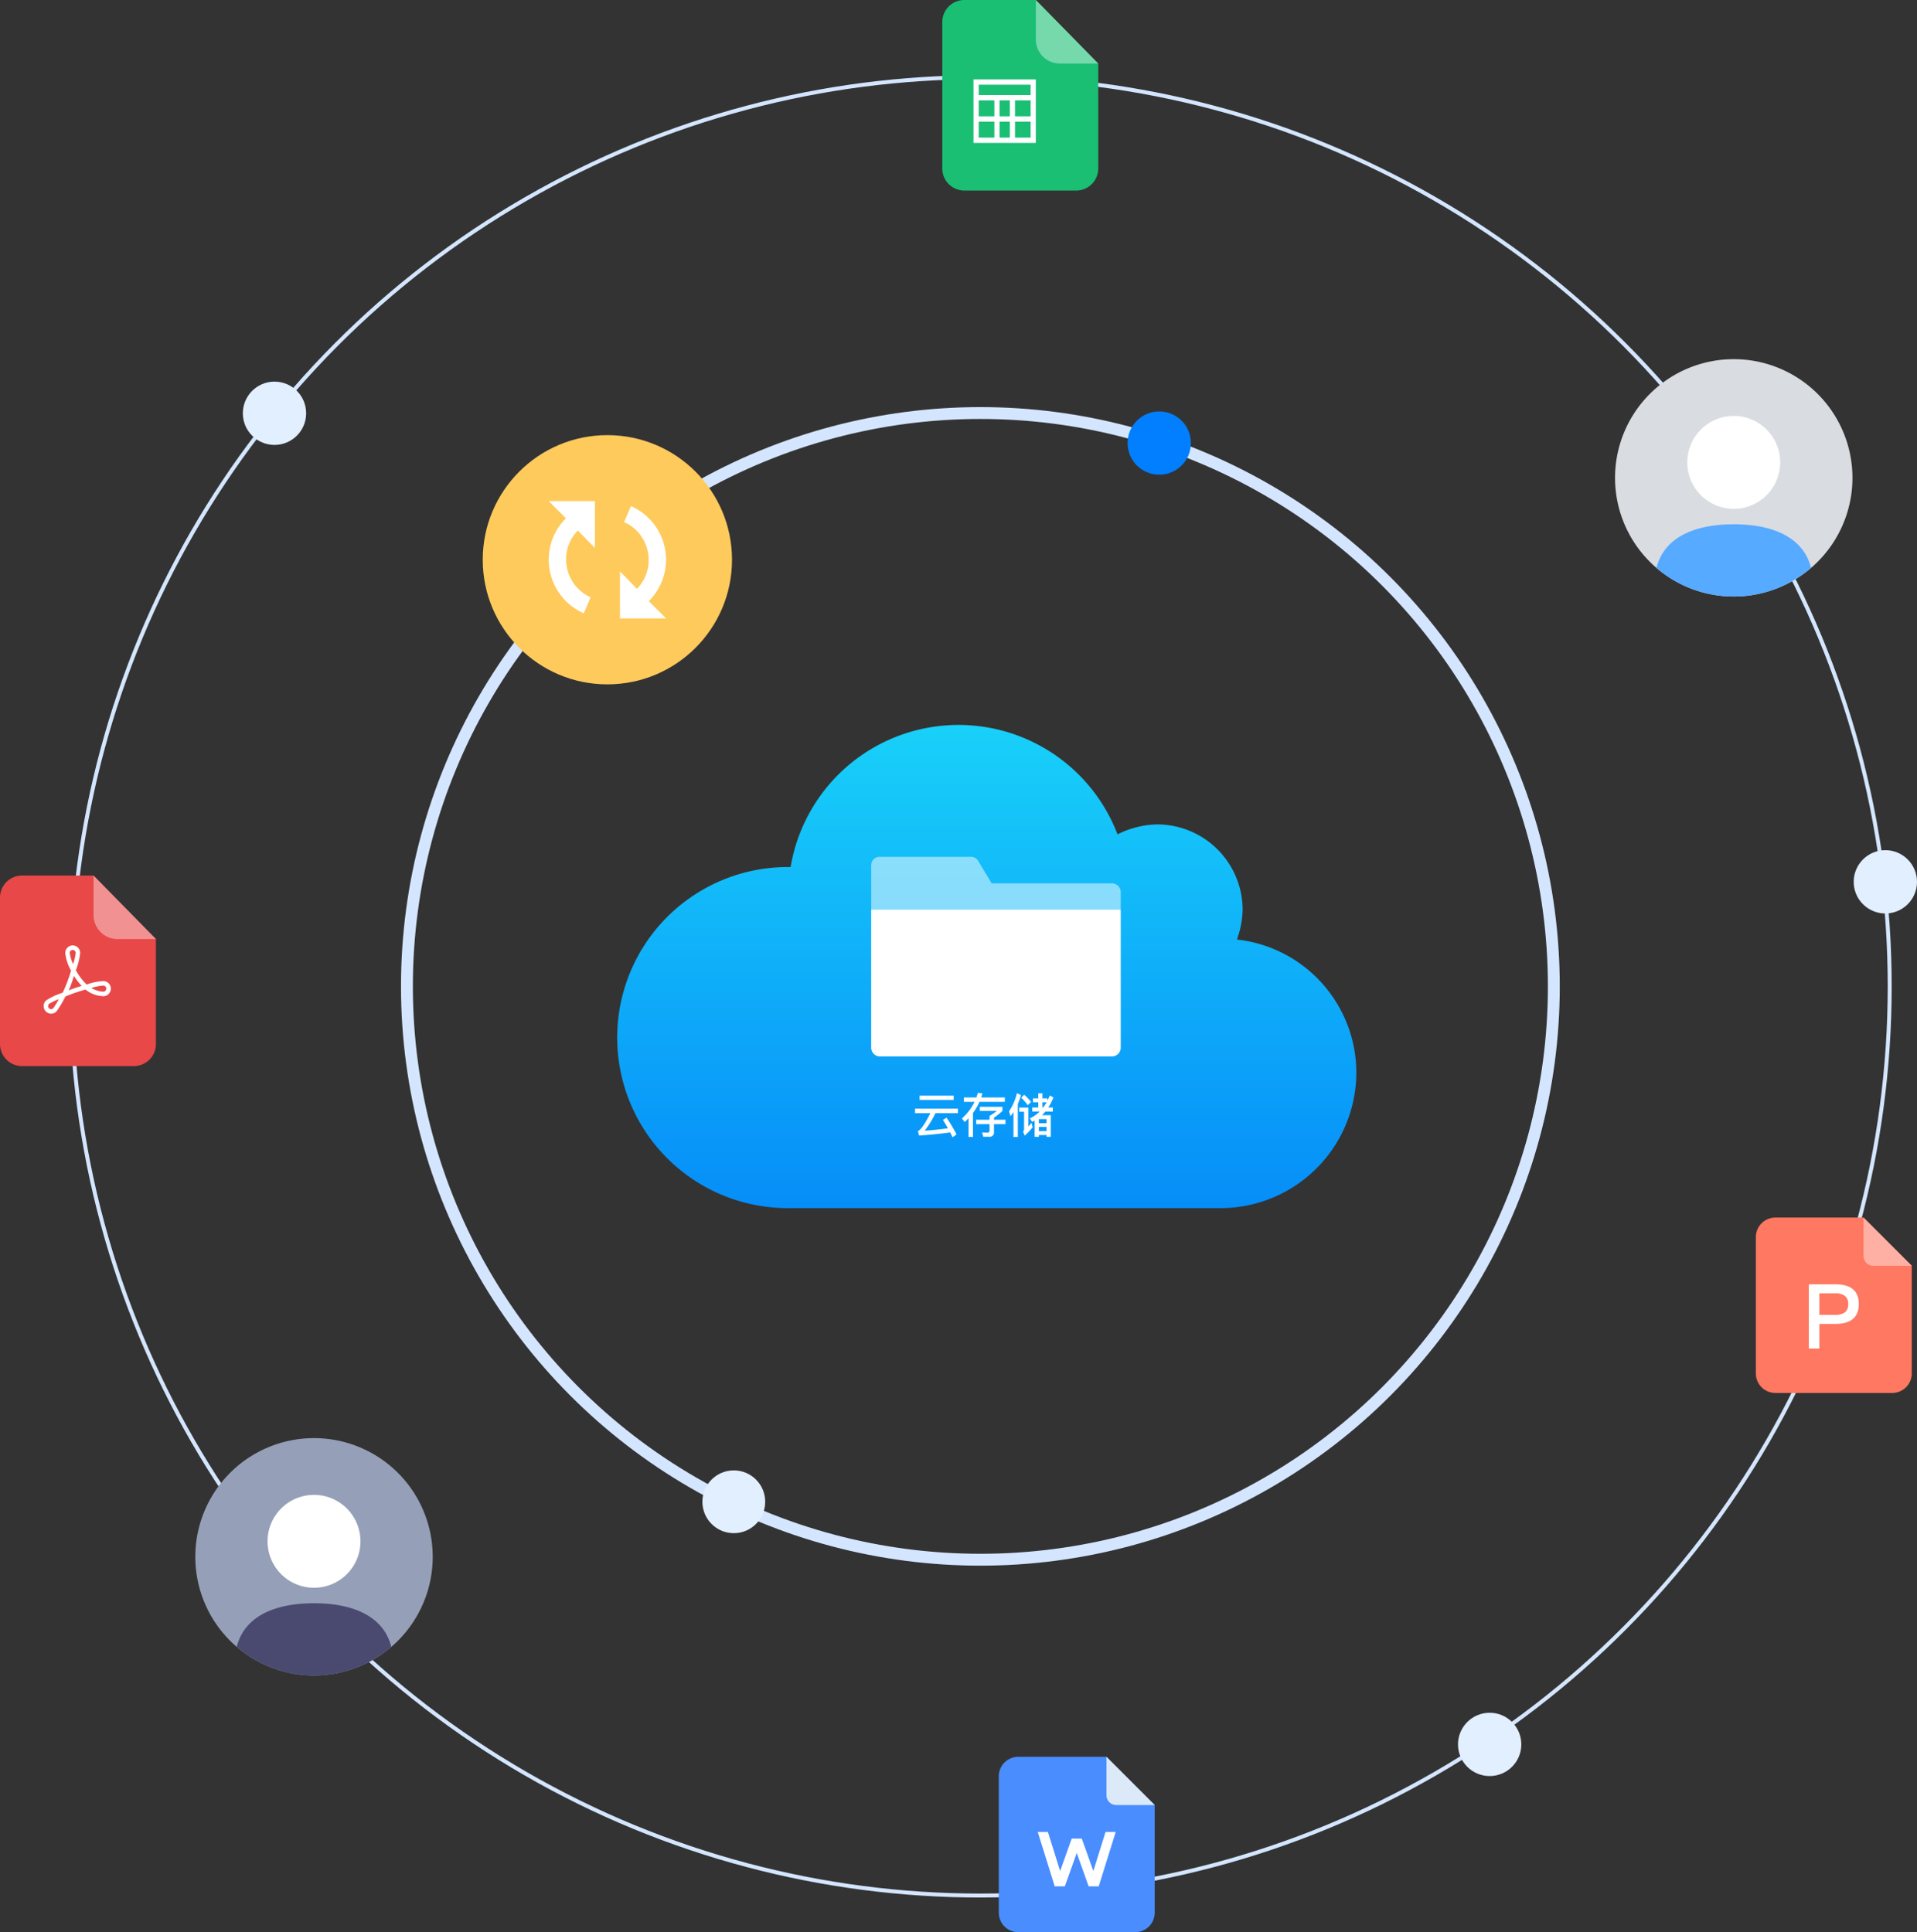 <svg xmlns="http://www.w3.org/2000/svg" xmlns:xlink="http://www.w3.org/1999/xlink" viewBox="0 0 484.499 488.418"><rect x="0" y="0" width="484.499" height="488.418" fill="#333333" stroke="none"/><defs><style>.cls-1,.cls-2{fill:none;stroke:#d4e6ff;stroke-miterlimit:10;}.cls-2{stroke-width:3px;}.cls-3{fill:#017ffe;}.cls-4{fill:#e2efff;}.cls-5{opacity:0.97;fill:url(#未命名的渐变_4);}.cls-14,.cls-6,.cls-8{fill:#fff;}.cls-7{fill:#ffca5c;}.cls-8{opacity:0.5;}.cls-9{fill:#95a0b8;}.cls-10{fill:#4a4a70;}.cls-11{fill:#d9dce1;}.cls-12{fill:#56aaff;}.cls-13{fill:#e94848;}.cls-14{fill-opacity:0.4;}.cls-15{fill:#1abf74;}.cls-16{fill:#4a8dff;}.cls-17{fill:#dce9f9;}.cls-18{fill:#ff7861;}.cls-19{fill:#ffb0a4;}</style><linearGradient id="未命名的渐变_4" x1="249.393" y1="305.394" x2="249.393" y2="183.248" gradientUnits="userSpaceOnUse"><stop offset="0" stop-color="#0490fe"/><stop offset="1" stop-color="#17d5ff"/></linearGradient></defs><title>1盘</title><g id="图层_1" data-name="图层 1"><circle class="cls-1" cx="247.78" cy="249.339" r="229.821"/><circle class="cls-2" cx="247.78" cy="249.339" r="144.932"/><circle class="cls-3" cx="292.985" cy="111.999" r="8"/><circle class="cls-4" cx="476.499" cy="222.909" r="8"/><circle class="cls-4" cx="69.375" cy="104.47" r="8"/><circle class="cls-4" cx="185.459" cy="379.623" r="7.937"/><circle class="cls-4" cx="376.493" cy="440.955" r="8"/><path class="cls-5" d="M312.622,237.495a23.484,23.484,0,0,0,1.437-7.544,21.619,21.619,0,0,0-21.555-21.555,23.129,23.129,0,0,0-10.059,2.515,43.028,43.028,0,0,0-82.628,8.263h-.719a43.11,43.11,0,0,0,0,86.221H308.67a34.346,34.346,0,0,0,34.129-34.129A33.901,33.901,0,0,0,312.622,237.495Z"/><path class="cls-6" d="M242.096,280.246v1.14H236.412a21.99,21.99,0,0,1-2.711,4.426c1.967-.12,3.934-.324,5.877-.6-.384-.684-.804-1.392-1.26-2.111l.912-.563a39.019,39.019,0,0,1,2.53,4.233l-1.02.708c-.191-.408-.384-.815-.6-1.224q-3.615.504-7.855.792l-.3-1.163a1.294,1.294,0,0,0,.275-.108q1.099-.828,2.879-4.39h-3.874v-1.14Zm-1.067-3.31v1.104h-8.611v-1.104Z"/><path class="cls-6" d="M246.768,277.415c.145-.396.264-.779.372-1.163l1.151.132c-.096.348-.204.695-.312,1.031h5.984v1.115h-6.429a14.238,14.238,0,0,1-1.631,2.818v6.057h-1.115v-4.726c-.312.336-.636.648-.972.948l-.708-.912a13.09,13.09,0,0,0,3.19-4.186h-2.698v-1.115Zm3.322,5.637v-.972a13.11,13.11,0,0,0,1.835-1.259H247.62v-1.044h5.733v1.044a17.413,17.413,0,0,1-2.135,1.715v.516h2.902v1.104h-2.902v1.955a1.094,1.094,0,0,1-1.224,1.247h-1.487l-.3-1.079q.612.035,1.331.036a.498.498,0,0,0,.552-.564v-1.595h-3.382v-1.104Z"/><path class="cls-6" d="M255.41,282.153l-.384-1.224a13.791,13.791,0,0,0,1.98-4.605l1.031.48a17.678,17.678,0,0,1-.792,2.29v8.324h-1.103v-6.297C255.902,281.481,255.662,281.817,255.41,282.153Zm4.51-2.171v4.773c.252-.275.516-.588.804-.924l.275,1.116a16.115,16.115,0,0,1-2.002,2.122l-.444-1.043a.683.683,0,0,0,.264-.516v-4.474h-1.223v-1.056Zm.684-1.451-.852.852a11.216,11.216,0,0,0-1.667-1.895l.779-.756A14.225,14.225,0,0,1,260.603,278.531Zm1.812-.875v-1.308h1.043v1.308h1.26v.587c.216-.432.42-.863.6-1.319l.936.492a15.615,15.615,0,0,1-1.308,2.53h1.14v1.032h-1.883c-.276.335-.564.635-.852.923h2.219v5.469h-1.067v-.455h-1.943v.455H261.491V283.268c-.216.12-.432.229-.636.324l-.575-.888a8.774,8.774,0,0,0,2.494-1.727h-1.883v-1.032h1.523v-1.319h-1.344v-.971Zm2.087,5.24h-1.943v1.032h1.943Zm-1.943,3.035h1.943v-1.067h-1.943Zm1.967-7.305H263.458v1.319h.204A11.333,11.333,0,0,0,264.525,278.626Z"/><circle class="cls-7" cx="153.507" cy="141.494" r="31.5"/><path class="cls-6" d="M143.036,131.011a14.78,14.78,0,0,0,4.505,24.01l1.734-4.039a10.437,10.437,0,0,1-6.196-9.519,10.267,10.267,0,0,1,2.967-7.356l4.303,4.395V126.674h-11.662Zm20.9,10.477a10.268,10.268,0,0,1-2.947,7.358l-4.288-4.399v11.867h11.625l-4.349-4.356a14.793,14.793,0,0,0-4.503-24.024L157.739,131.971a10.433,10.433,0,0,1,6.198,9.517"/><path class="cls-6" d="M220.185,229.913V264.742a2.216,2.216,0,0,0,2.102,2.302h58.866a2.216,2.216,0,0,0,2.102-2.302V229.913Z"/><path class="cls-8" d="M283.256,225.604a2.216,2.216,0,0,0-2.102-2.302H250.632l-3.41-5.684a2.082,2.082,0,0,0-1.808-1.03H222.287A2.109,2.109,0,0,0,220.185,218.69v11.223h63.071Z"/><circle class="cls-6" cx="79.362" cy="388.315" r="14.348"/><path class="cls-9" d="M79.362,363.532a30,30,0,1,0,30,30A29.999,29.999,0,0,0,79.362,363.532Zm0,37.826a11.739,11.739,0,1,1,11.739-11.739A11.738,11.738,0,0,1,79.362,401.358Z"/><path class="cls-10" d="M79.362,423.532a29.873,29.873,0,0,0,19.535-7.243c-2.013-7.946-9.987-11.018-19.535-11.018s-17.523,3.072-19.535,11.018A29.873,29.873,0,0,0,79.362,423.532Z"/><circle class="cls-6" cx="438.185" cy="115.573" r="14.348"/><path class="cls-11" d="M438.185,90.791a30,30,0,1,0,30,30A29.999,29.999,0,0,0,438.185,90.791Zm0,37.826a11.739,11.739,0,1,1,11.739-11.739A11.738,11.738,0,0,1,438.185,128.617Z"/><path class="cls-12" d="M438.185,150.791a29.873,29.873,0,0,0,19.535-7.243c-2.013-7.946-9.987-11.018-19.535-11.018s-17.523,3.072-19.535,11.018A29.873,29.873,0,0,0,438.185,150.791Z"/><path class="cls-13" d="M23.645,221.319l15.763,16.055v26.491a5.569,5.569,0,0,1-5.517,5.62H5.517A5.57,5.57,0,0,1,0,263.865V226.939a5.569,5.569,0,0,1,5.518-5.62Z"/><path class="cls-6" d="M18.378,238.98a1.909,1.909,0,0,0-1.883,1.918,11.414,11.414,0,0,0,1.467,4.458,38.61,38.61,0,0,1-2.108,5.574,17.671,17.671,0,0,0-4.236,1.983,1.962,1.962,0,0,0-.583,1.408,1.91,1.91,0,0,0,1.883,1.918,1.85,1.85,0,0,0,1.377-.587,25.305,25.305,0,0,0,2.225-3.746,38.381,38.381,0,0,1,5.101-1.756,7.608,7.608,0,0,0,4.477,1.677,1.917,1.917,0,0,0,0-3.834,14.833,14.833,0,0,0-4.188.876,14.174,14.174,0,0,1-2.732-3.621,16.673,16.673,0,0,0,1.084-4.35,1.909,1.909,0,0,0-1.883-1.918Zm0,1.149a.752.752,0,0,1,.753.766,12.459,12.459,0,0,1-.652,2.776,9.21,9.21,0,0,1-.854-2.774.751.751,0,0,1,.753-.766Zm.324,6.564a15.22,15.22,0,0,0,1.953,2.529c-1.117.311-2.207.709-3.284,1.125.521-1.193.937-2.435,1.331-3.656Zm7.396,2.452a.766.766,0,0,1-0,1.533,6.907,6.907,0,0,1-3.019-.935,13.321,13.321,0,0,1,3.019-.6v.002Zm-11.238,3.433a18.431,18.431,0,0,1-1.423,2.312.709.709,0,0,1-.519.197.751.751,0,0,1-.753-.749q0-.009 0-.018a.833.833,0,0,1,.199-.534A12.569,12.569,0,0,1,14.859,252.579Z"/><path class="cls-14" d="M39.408,237.374H29.441a6.061,6.061,0,0,1-5.795-5.903V221.319Z"/><path class="cls-15" d="M261.801,0l15.763,16.055V42.546a5.569,5.569,0,0,1-5.517,5.62H243.673a5.57,5.57,0,0,1-5.517-5.62V5.62A5.569,5.569,0,0,1,243.674,0Z"/><path class="cls-14" d="M277.564,16.055h-9.968a6.061,6.061,0,0,1-5.795-5.903V0Z"/><path class="cls-6" d="M261.786,20.076v.011h.004v16.037h-1.311v-.002H246.042V34.786l.002-.002v-4.037h-.002V29.412h.002v-4.037h-.005V24.039l.004-.002v-2.627h-.004V20.074H261.783l.002.002Zm-10.472,10.671H247.358v4.037h3.956Zm3.908,0H252.624v4.037h2.596v-4.037h.002Zm5.257,0h-3.947v4.037h3.945v-4.037Zm-9.165-5.373H247.358v4.037h3.956V25.374Zm3.908,0H252.624v4.037h2.596v-4.037h.002Zm5.257,0h-3.947v4.037h3.945v-4.037h.002Zm0-3.963H247.358v2.625h13.119v-2.627l.002.002Z"/><path class="cls-16" d="M291.836,456.276V483.492a4.94,4.94,0,0,1-4.926,4.926h-29.556a4.94,4.94,0,0,1-4.926-4.926v-34.482a4.94,4.94,0,0,1,4.926-4.926H279.644Z"/><path class="cls-6" d="M275.13,476.799h2.57l4.283-13.707h-2.569Z"/><path class="cls-17" d="M279.644,453.813V444.084l12.192,12.192H282.107a2.47,2.47,0,0,1-2.463-2.463"/><path class="cls-6" d="M277.701,476.799h-2.57l-4.283-11.994h2.569Zm-8.568,0h-2.57l-4.283-13.707h2.569Z"/><path class="cls-6" d="M266.563,476.799h2.57l4.283-11.994H270.847Z"/><path class="cls-18" d="M483.176,319.973V347.189a4.94,4.94,0,0,1-4.926,4.926h-29.556a4.94,4.94,0,0,1-4.926-4.926V312.707a4.94,4.94,0,0,1,4.926-4.926h22.29Z"/><path class="cls-19" d="M470.984,317.51V307.781l12.192,12.192h-9.729a2.47,2.47,0,0,1-2.463-2.463"/><path class="cls-6" d="M463.893,324.65c3.913,0,5.893,1.661,5.893,4.982,0,3.345-1.979,5.028-5.938,5.028h-4.026v6.233h-2.662V324.65Zm-4.072,7.735h3.867a4.344,4.344,0,0,0,2.594-.637,2.54,2.54,0,0,0,.819-2.116,2.423,2.423,0,0,0-.842-2.07,4.153,4.153,0,0,0-2.571-.637h-3.867Z"/></g></svg>